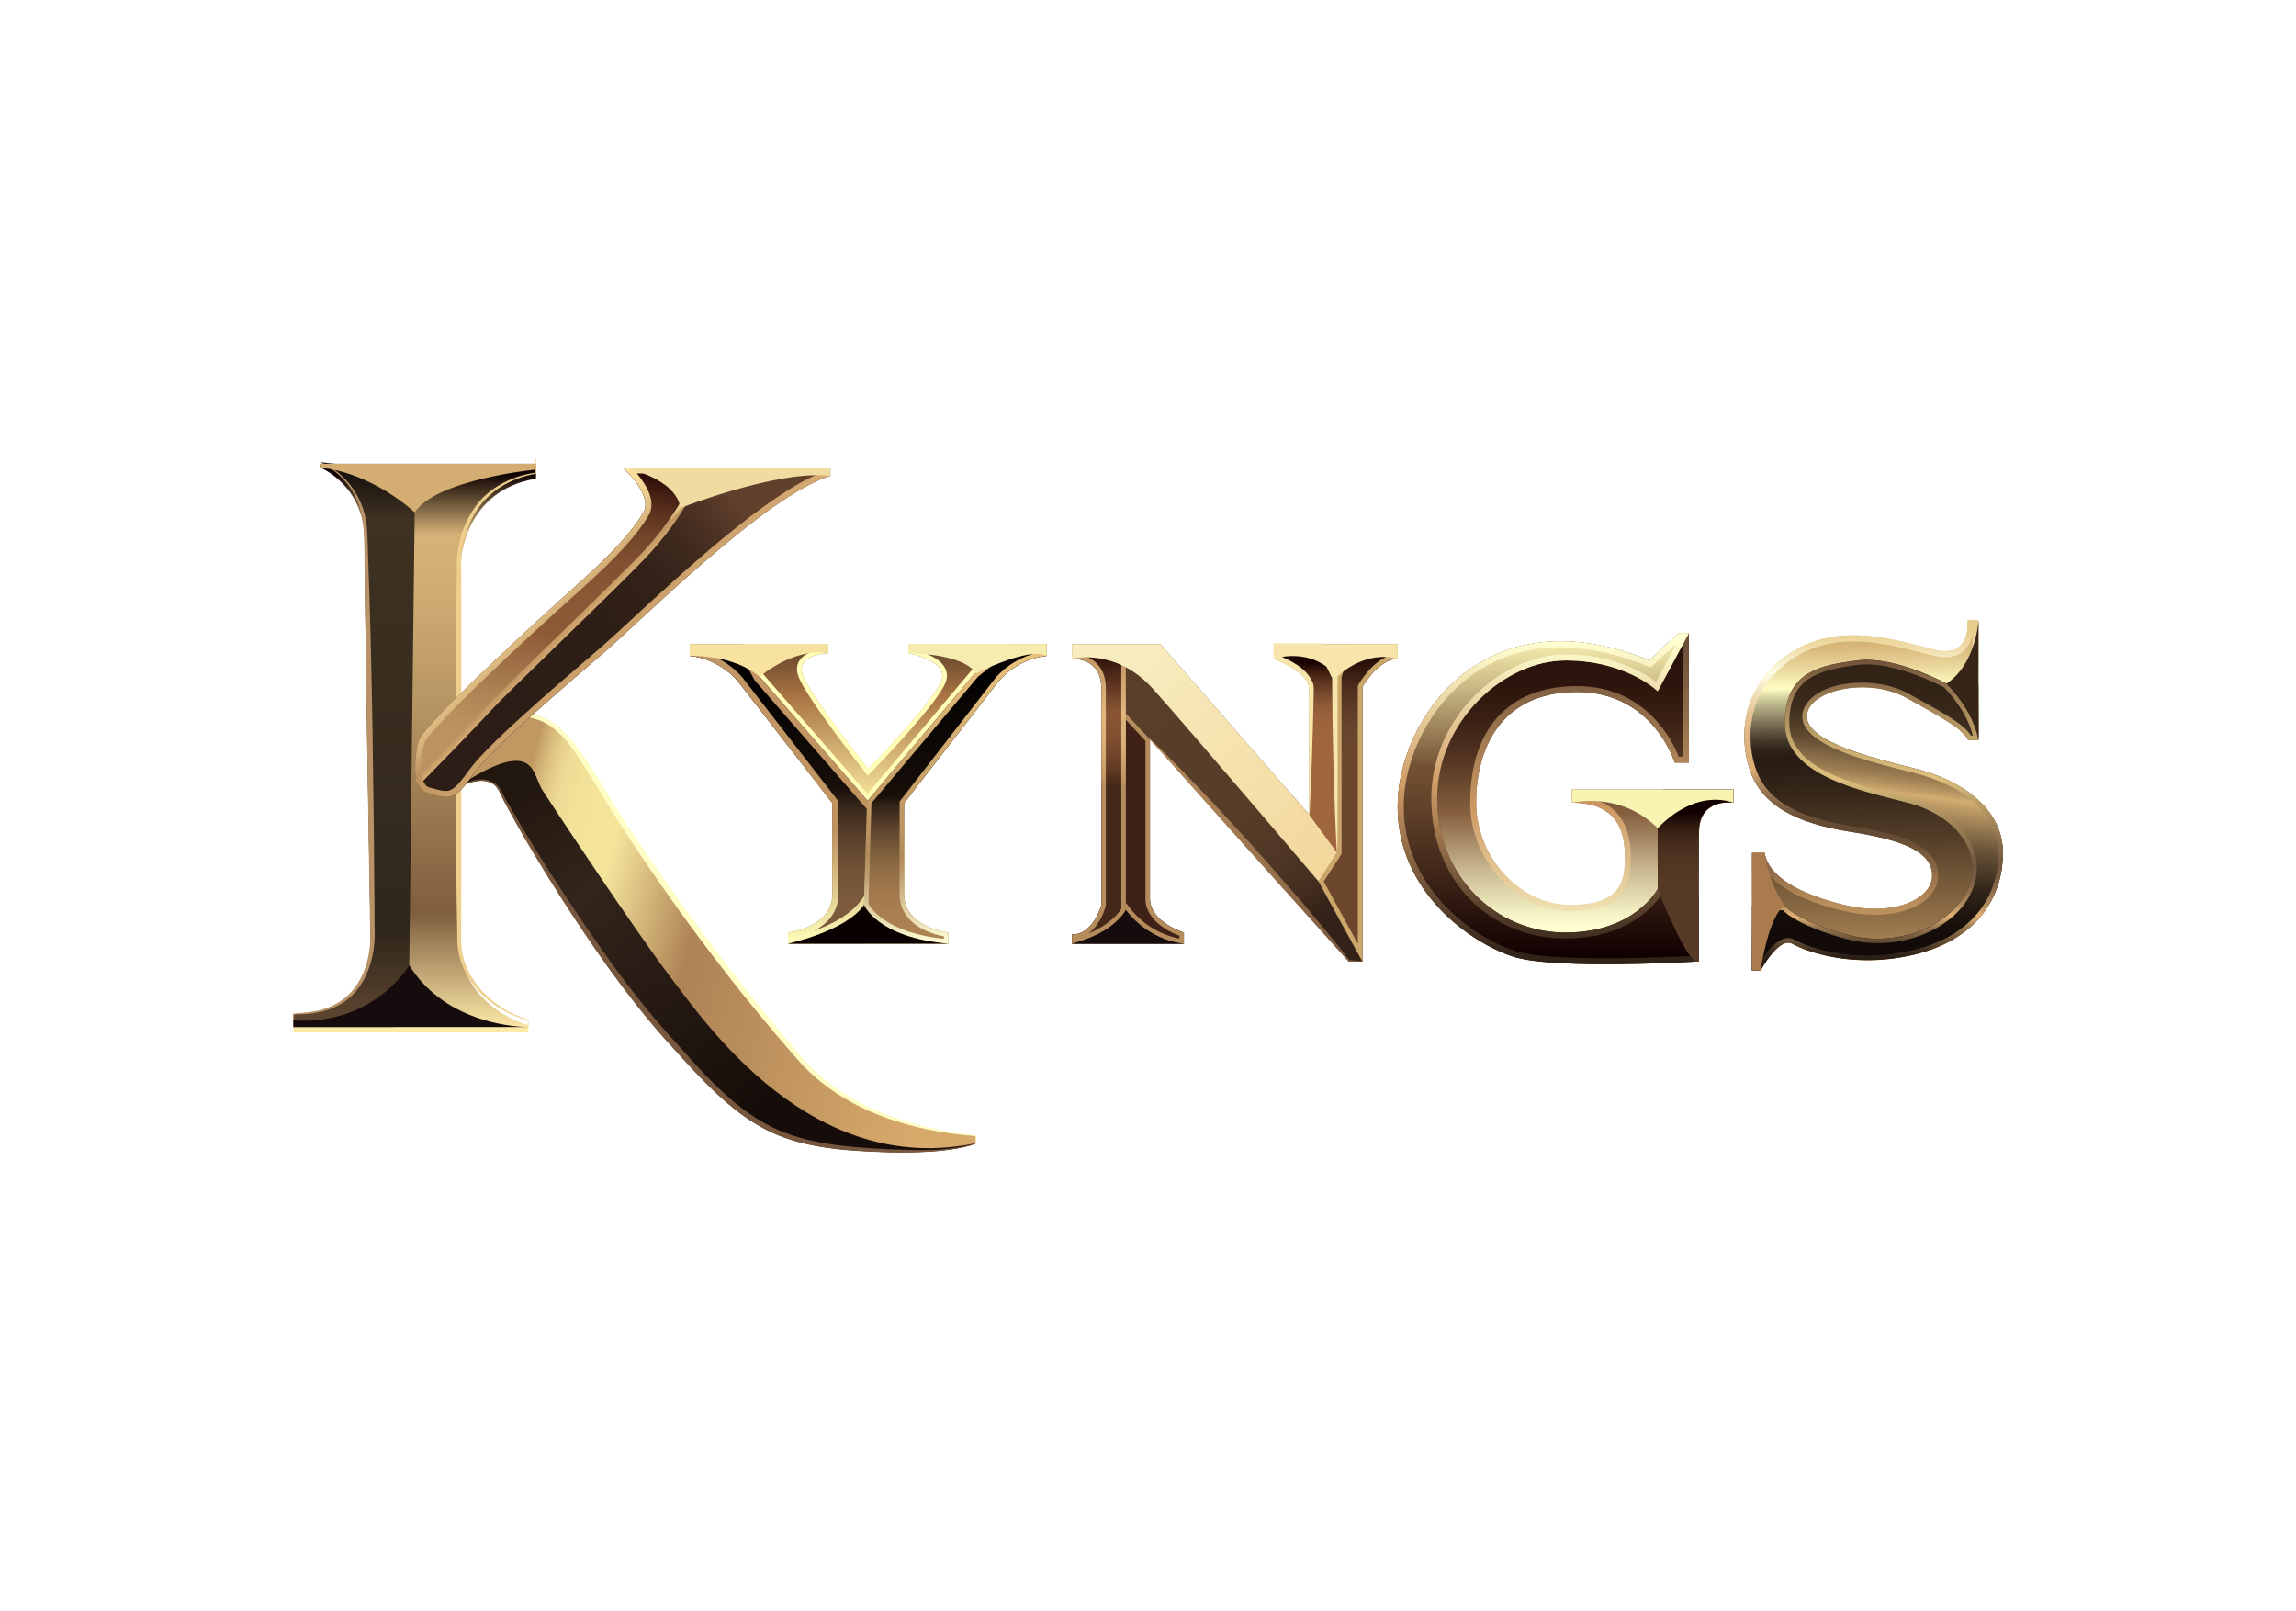 <svg id="etyAuVjsYWM1" xmlns="http://www.w3.org/2000/svg" xmlns:xlink="http://www.w3.org/1999/xlink" viewBox="0 0 315 221" shape-rendering="geometricPrecision" text-rendering="geometricPrecision" project-id="4030f2686c98495b92c46531e3ef3e0e" export-id="af689debcc7348f0bb607d3ef19f702d" cached="false" width="315" height="221">
<style><![CDATA[
#etyAuVjsYWM3_ts {animation: etyAuVjsYWM3_ts__ts 3000ms linear infinite normal forwards}@keyframes etyAuVjsYWM3_ts__ts { 0% {transform: translate(157.5px,110.493px) scale(1,1);animation-timing-function: cubic-bezier(0.445,0.05,0.55,0.95)} 50% {transform: translate(157.5px,110.493px) scale(0.9,0.9);animation-timing-function: cubic-bezier(0.445,0.05,0.55,0.95)} 100% {transform: translate(157.5px,110.493px) scale(1,1)}} #etyAuVjsYWM64_to {animation: etyAuVjsYWM64_to__to 3000ms linear infinite normal forwards}@keyframes etyAuVjsYWM64_to__to { 0% {transform: translate(14.478px,108.33px)} 33.333% {transform: translate(296.754px,108.33px)} 100% {transform: translate(296.754px,108.33px)}}
]]></style>
<defs><linearGradient id="etyAuVjsYWM6-fill" x1="56.9" y1="140.55" x2="56.9" y2="64.24" spreadMethod="pad" gradientUnits="userSpaceOnUse" gradientTransform="translate(0 0)"><stop id="etyAuVjsYWM6-fill-0" offset="0%" stop-color="#feeaa8"/><stop id="etyAuVjsYWM6-fill-1" offset="21%" stop-color="#7e5e3e"/><stop id="etyAuVjsYWM6-fill-2" offset="32%" stop-color="#8f6e49"/><stop id="etyAuVjsYWM6-fill-3" offset="57%" stop-color="#b59362"/><stop id="etyAuVjsYWM6-fill-4" offset="77%" stop-color="#cdaa72"/><stop id="etyAuVjsYWM6-fill-5" offset="89%" stop-color="#d6b378"/><stop id="etyAuVjsYWM6-fill-6" offset="100%" stop-color="#0c0000"/></linearGradient><linearGradient id="etyAuVjsYWM8-fill" x1="48.58" y1="141.47" x2="48.58" y2="63.39" spreadMethod="pad" gradientUnits="userSpaceOnUse" gradientTransform="translate(0 0)"><stop id="etyAuVjsYWM8-fill-0" offset="0%" stop-color="#624933"/><stop id="etyAuVjsYWM8-fill-1" offset="7%" stop-color="#4f3c29"/><stop id="etyAuVjsYWM8-fill-2" offset="17%" stop-color="#30271b"/><stop id="etyAuVjsYWM8-fill-3" offset="90%" stop-color="#3e3122"/><stop id="etyAuVjsYWM8-fill-4" offset="100%" stop-color="#100a08"/></linearGradient><linearGradient id="etyAuVjsYWM13-fill" x1="63.91" y1="120.08" x2="130.19" y2="137.63" spreadMethod="pad" gradientUnits="userSpaceOnUse" gradientTransform="translate(0 0)"><stop id="etyAuVjsYWM13-fill-0" offset="7%" stop-color="#c09861"/><stop id="etyAuVjsYWM13-fill-1" offset="8%" stop-color="#cba86e"/><stop id="etyAuVjsYWM13-fill-2" offset="10%" stop-color="#dabe7e"/><stop id="etyAuVjsYWM13-fill-3" offset="12%" stop-color="#e6cf8c"/><stop id="etyAuVjsYWM13-fill-4" offset="14%" stop-color="#eedb95"/><stop id="etyAuVjsYWM13-fill-5" offset="18%" stop-color="#f3e29a"/><stop id="etyAuVjsYWM13-fill-6" offset="27%" stop-color="#f5e49c"/><stop id="etyAuVjsYWM13-fill-7" offset="47%" stop-color="#ae8355"/><stop id="etyAuVjsYWM13-fill-8" offset="100%" stop-color="#d7a96b"/></linearGradient><linearGradient id="etyAuVjsYWM15-fill" x1="76.67" y1="104.73" x2="109.7" y2="147.92" spreadMethod="pad" gradientUnits="userSpaceOnUse" gradientTransform="translate(0 0)"><stop id="etyAuVjsYWM15-fill-0" offset="0%" stop-color="#22170f"/><stop id="etyAuVjsYWM15-fill-1" offset="30%" stop-color="#33251b"/><stop id="etyAuVjsYWM15-fill-2" offset="100%" stop-color="#160c09"/></linearGradient><linearGradient id="etyAuVjsYWM18-fill" x1="58.14" y1="99.26" x2="102.25" y2="61.85" spreadMethod="pad" gradientUnits="userSpaceOnUse" gradientTransform="translate(0 0)"><stop id="etyAuVjsYWM18-fill-0" offset="3%" stop-color="#2c1d16"/><stop id="etyAuVjsYWM18-fill-1" offset="48%" stop-color="#2d1e16"/><stop id="etyAuVjsYWM18-fill-2" offset="65%" stop-color="#342219"/><stop id="etyAuVjsYWM18-fill-3" offset="76%" stop-color="#402a1e"/><stop id="etyAuVjsYWM18-fill-4" offset="85%" stop-color="#513525"/><stop id="etyAuVjsYWM18-fill-5" offset="91%" stop-color="#603f2b"/></linearGradient><linearGradient id="etyAuVjsYWM19-fill" x1="71.81" y1="102.02" x2="80.36" y2="61.37" spreadMethod="pad" gradientUnits="userSpaceOnUse" gradientTransform="translate(0 0)"><stop id="etyAuVjsYWM19-fill-0" offset="3%" stop-color="#bc9360"/><stop id="etyAuVjsYWM19-fill-1" offset="14%" stop-color="#b18657"/><stop id="etyAuVjsYWM19-fill-2" offset="33%" stop-color="#97663f"/><stop id="etyAuVjsYWM19-fill-3" offset="39%" stop-color="#8d5a36"/><stop id="etyAuVjsYWM19-fill-4" offset="57%" stop-color="#8a5734"/><stop id="etyAuVjsYWM19-fill-5" offset="67%" stop-color="#815030"/><stop id="etyAuVjsYWM19-fill-6" offset="77%" stop-color="#734429"/><stop id="etyAuVjsYWM19-fill-7" offset="85%" stop-color="#5e341f"/><stop id="etyAuVjsYWM19-fill-8" offset="92%" stop-color="#431e12"/><stop id="etyAuVjsYWM19-fill-9" offset="99%" stop-color="#230302"/><stop id="etyAuVjsYWM19-fill-10" offset="100%" stop-color="#1f0000"/></linearGradient><linearGradient id="etyAuVjsYWM20-fill" x1="74.87" y1="86.46" x2="76.42" y2="88.01" spreadMethod="pad" gradientUnits="userSpaceOnUse" gradientTransform="translate(0 0)"><stop id="etyAuVjsYWM20-fill-0" offset="3%" stop-color="#ffe3a2"/><stop id="etyAuVjsYWM20-fill-1" offset="12%" stop-color="#fadd9d"/><stop id="etyAuVjsYWM20-fill-2" offset="23%" stop-color="#eccc8f"/><stop id="etyAuVjsYWM20-fill-3" offset="36%" stop-color="#d5b179"/><stop id="etyAuVjsYWM20-fill-4" offset="47%" stop-color="#bc9360"/><stop id="etyAuVjsYWM20-fill-5" offset="85%" stop-color="#d0a46e"/><stop id="etyAuVjsYWM20-fill-6" offset="100%" stop-color="#daad76"/></linearGradient><linearGradient id="etyAuVjsYWM21-fill" x1="74.62" y1="74.23" x2="89.44" y2="89.05" spreadMethod="pad" gradientUnits="userSpaceOnUse" gradientTransform="translate(0 0)"><stop id="etyAuVjsYWM21-fill-0" offset="3%" stop-color="#ffe3a2"/><stop id="etyAuVjsYWM21-fill-1" offset="12%" stop-color="#fadd9d"/><stop id="etyAuVjsYWM21-fill-2" offset="23%" stop-color="#eccc8f"/><stop id="etyAuVjsYWM21-fill-3" offset="36%" stop-color="#d5b179"/><stop id="etyAuVjsYWM21-fill-4" offset="47%" stop-color="#bc9360"/><stop id="etyAuVjsYWM21-fill-5" offset="85%" stop-color="#d0a46e"/><stop id="etyAuVjsYWM21-fill-6" offset="100%" stop-color="#daad76"/></linearGradient><linearGradient id="etyAuVjsYWM24-fill" x1="119.12" y1="87.9" x2="119.12" y2="111.29" spreadMethod="pad" gradientUnits="userSpaceOnUse" gradientTransform="translate(0 0)"><stop id="etyAuVjsYWM24-fill-0" offset="0%" stop-color="#5c3f2a"/><stop id="etyAuVjsYWM24-fill-1" offset="14%" stop-color="#7b5434"/><stop id="etyAuVjsYWM24-fill-2" offset="32%" stop-color="#a97343"/><stop id="etyAuVjsYWM24-fill-3" offset="100%" stop-color="#fff2a6"/></linearGradient><linearGradient id="etyAuVjsYWM26-fill" x1="106.88" y1="88.85" x2="106.88" y2="128.85" spreadMethod="pad" gradientUnits="userSpaceOnUse" gradientTransform="translate(0 0)"><stop id="etyAuVjsYWM26-fill-0" offset="0%" stop-color="#000"/><stop id="etyAuVjsYWM26-fill-1" offset="39%" stop-color="#120b07"/><stop id="etyAuVjsYWM26-fill-2" offset="48%" stop-color="#180f0a"/><stop id="etyAuVjsYWM26-fill-3" offset="52%" stop-color="#2c1e14"/><stop id="etyAuVjsYWM26-fill-4" offset="60%" stop-color="#4a3523"/><stop id="etyAuVjsYWM26-fill-5" offset="68%" stop-color="#61472f"/><stop id="etyAuVjsYWM26-fill-6" offset="77%" stop-color="#725437"/><stop id="etyAuVjsYWM26-fill-7" offset="87%" stop-color="#7b5b3c"/><stop id="etyAuVjsYWM26-fill-8" offset="100%" stop-color="#7f5e3e"/></linearGradient><linearGradient id="etyAuVjsYWM27-fill" x1="107.27" y1="88.35" x2="107.27" y2="129.46" spreadMethod="pad" gradientUnits="userSpaceOnUse" gradientTransform="translate(0 0)"><stop id="etyAuVjsYWM27-fill-0" offset="0%" stop-color="#c29667"/><stop id="etyAuVjsYWM27-fill-1" offset="63%" stop-color="#c19360"/><stop id="etyAuVjsYWM27-fill-2" offset="99%" stop-color="#fdfcb8"/><stop id="etyAuVjsYWM27-fill-3" offset="100%" stop-color="#ffb"/></linearGradient><linearGradient id="etyAuVjsYWM28-fill" x1="130.99" y1="89.54" x2="130.99" y2="130.42" spreadMethod="pad" gradientUnits="userSpaceOnUse" gradientTransform="translate(0 0)"><stop id="etyAuVjsYWM28-fill-0" offset="0%" stop-color="#000"/><stop id="etyAuVjsYWM28-fill-1" offset="39%" stop-color="#120b07"/><stop id="etyAuVjsYWM28-fill-2" offset="48%" stop-color="#180f0a"/><stop id="etyAuVjsYWM28-fill-3" offset="52%" stop-color="#372719"/><stop id="etyAuVjsYWM28-fill-4" offset="59%" stop-color="#5c432b"/><stop id="etyAuVjsYWM28-fill-5" offset="66%" stop-color="#7a5b3a"/><stop id="etyAuVjsYWM28-fill-6" offset="73%" stop-color="#916d45"/><stop id="etyAuVjsYWM28-fill-7" offset="81%" stop-color="#a2794d"/><stop id="etyAuVjsYWM28-fill-8" offset="89%" stop-color="#ab8152"/><stop id="etyAuVjsYWM28-fill-9" offset="100%" stop-color="#af8454"/></linearGradient><linearGradient id="etyAuVjsYWM29-fill" x1="131.07" y1="88.35" x2="131.07" y2="129.46" spreadMethod="pad" gradientUnits="userSpaceOnUse" gradientTransform="translate(0 0)"><stop id="etyAuVjsYWM29-fill-0" offset="3%" stop-color="#e9c37e"/><stop id="etyAuVjsYWM29-fill-1" offset="71%" stop-color="#b38c5c"/><stop id="etyAuVjsYWM29-fill-2" offset="77%" stop-color="#be9d6e"/><stop id="etyAuVjsYWM29-fill-3" offset="88%" stop-color="#ddcc9f"/><stop id="etyAuVjsYWM29-fill-4" offset="100%" stop-color="#ffffd6"/></linearGradient><linearGradient id="etyAuVjsYWM34-fill" x1="156.55" y1="93.48" x2="186.58" y2="129.51" spreadMethod="pad" gradientUnits="userSpaceOnUse" gradientTransform="translate(0 0)"><stop id="etyAuVjsYWM34-fill-0" offset="3%" stop-color="#593e29"/><stop id="etyAuVjsYWM34-fill-1" offset="49%" stop-color="#573c28"/><stop id="etyAuVjsYWM34-fill-2" offset="65%" stop-color="#503725"/><stop id="etyAuVjsYWM34-fill-3" offset="77%" stop-color="#442e1f"/><stop id="etyAuVjsYWM34-fill-4" offset="86%" stop-color="#342218"/></linearGradient><linearGradient id="etyAuVjsYWM35-fill" x1="157.46" y1="116.65" x2="186.91" y2="116.65" spreadMethod="pad" gradientUnits="userSpaceOnUse" gradientTransform="translate(0 0)"><stop id="etyAuVjsYWM35-fill-0" offset="3%" stop-color="#b4895b"/><stop id="etyAuVjsYWM35-fill-1" offset="25%" stop-color="#ab8257"/><stop id="etyAuVjsYWM35-fill-2" offset="59%" stop-color="#95704c"/><stop id="etyAuVjsYWM35-fill-3" offset="100%" stop-color="#72533c"/></linearGradient><linearGradient id="etyAuVjsYWM39-fill" x1="150.76" y1="87.96" x2="150.76" y2="129.54" spreadMethod="pad" gradientUnits="userSpaceOnUse" gradientTransform="translate(0 0)"><stop id="etyAuVjsYWM39-fill-0" offset="0%" stop-color="#170100"/><stop id="etyAuVjsYWM39-fill-1" offset="23%" stop-color="#885433"/><stop id="etyAuVjsYWM39-fill-2" offset="30%" stop-color="#845131"/><stop id="etyAuVjsYWM39-fill-3" offset="35%" stop-color="#794a2d"/><stop id="etyAuVjsYWM39-fill-4" offset="41%" stop-color="#673e25"/><stop id="etyAuVjsYWM39-fill-5" offset="46%" stop-color="#4e2e1b"/><stop id="etyAuVjsYWM39-fill-6" offset="48%" stop-color="#452818"/></linearGradient><linearGradient id="etyAuVjsYWM40-fill" x1="150.76" y1="88.35" x2="150.76" y2="129.46" spreadMethod="pad" gradientUnits="userSpaceOnUse" gradientTransform="translate(0 0)"><stop id="etyAuVjsYWM40-fill-0" offset="0%" stop-color="#bc905f"/><stop id="etyAuVjsYWM40-fill-1" offset="23%" stop-color="#dfb77d"/><stop id="etyAuVjsYWM40-fill-2" offset="31%" stop-color="#dbb37a"/><stop id="etyAuVjsYWM40-fill-3" offset="38%" stop-color="#d1a872"/><stop id="etyAuVjsYWM40-fill-4" offset="45%" stop-color="#bf9664"/><stop id="etyAuVjsYWM40-fill-5" offset="48%" stop-color="#b58c5c"/></linearGradient><linearGradient id="etyAuVjsYWM43-fill" x1="186.33" y1="130.92" x2="186.33" y2="89.11" spreadMethod="pad" gradientUnits="userSpaceOnUse" gradientTransform="translate(0 0)"><stop id="etyAuVjsYWM43-fill-0" offset="66%" stop-color="#6c472e"/><stop id="etyAuVjsYWM43-fill-1" offset="74%" stop-color="#68442c"/><stop id="etyAuVjsYWM43-fill-2" offset="81%" stop-color="#5d3b26"/><stop id="etyAuVjsYWM43-fill-3" offset="88%" stop-color="#4b2c1c"/><stop id="etyAuVjsYWM43-fill-4" offset="94%" stop-color="#32170e"/><stop id="etyAuVjsYWM43-fill-5" offset="100%" stop-color="#170100"/></linearGradient><linearGradient id="etyAuVjsYWM45-fill" x1="179.11" y1="117.29" x2="179.11" y2="90.86" spreadMethod="pad" gradientUnits="userSpaceOnUse" gradientTransform="translate(0 0)"><stop id="etyAuVjsYWM45-fill-0" offset="66%" stop-color="#9e653e"/><stop id="etyAuVjsYWM45-fill-1" offset="72%" stop-color="#9a623c"/><stop id="etyAuVjsYWM45-fill-2" offset="78%" stop-color="#8e5937"/><stop id="etyAuVjsYWM45-fill-3" offset="83%" stop-color="#7b4b2e"/><stop id="etyAuVjsYWM45-fill-4" offset="89%" stop-color="#613722"/><stop id="etyAuVjsYWM45-fill-5" offset="95%" stop-color="#3f1e12"/><stop id="etyAuVjsYWM45-fill-6" offset="100%" stop-color="#170100"/></linearGradient><linearGradient id="etyAuVjsYWM48-fill" x1="154.42" y1="90.65" x2="182.37" y2="118.6" spreadMethod="pad" gradientUnits="userSpaceOnUse" gradientTransform="translate(0 0)"><stop id="etyAuVjsYWM48-fill-0" offset="0%" stop-color="#f8ecbe"/><stop id="etyAuVjsYWM48-fill-1" offset="60%" stop-color="#f5e0ab"/><stop id="etyAuVjsYWM48-fill-2" offset="100%" stop-color="#f3d79c"/></linearGradient><linearGradient id="etyAuVjsYWM50-fill" x1="214.79" y1="128.45" x2="214.79" y2="88.25" spreadMethod="pad" gradientUnits="userSpaceOnUse" gradientTransform="translate(0 0)"><stop id="etyAuVjsYWM50-fill-0" offset="3%" stop-color="#ffffd2"/><stop id="etyAuVjsYWM50-fill-1" offset="9%" stop-color="#f1edc1"/><stop id="etyAuVjsYWM50-fill-2" offset="21%" stop-color="#cebf97"/><stop id="etyAuVjsYWM50-fill-3" offset="37%" stop-color="#977653"/><stop id="etyAuVjsYWM50-fill-4" offset="42%" stop-color="#86603e"/><stop id="etyAuVjsYWM50-fill-5" offset="50%" stop-color="#6f4d31"/><stop id="etyAuVjsYWM50-fill-6" offset="62%" stop-color="#503320"/><stop id="etyAuVjsYWM50-fill-7" offset="74%" stop-color="#3a2014"/><stop id="etyAuVjsYWM50-fill-8" offset="86%" stop-color="#2d150d"/><stop id="etyAuVjsYWM50-fill-9" offset="97%" stop-color="#29120b"/></linearGradient><linearGradient id="etyAuVjsYWM51-fill" x1="214.79" y1="86.85" x2="214.79" y2="132.27" spreadMethod="pad" gradientUnits="userSpaceOnUse" gradientTransform="translate(0 0)"><stop id="etyAuVjsYWM51-fill-0" offset="3%" stop-color="#694f38"/><stop id="etyAuVjsYWM51-fill-1" offset="27%" stop-color="#96704c"/><stop id="etyAuVjsYWM51-fill-2" offset="54%" stop-color="#cf9b66"/><stop id="etyAuVjsYWM51-fill-3" offset="73%" stop-color="#e4c896"/><stop id="etyAuVjsYWM51-fill-4" offset="97%" stop-color="#ffffd1"/></linearGradient><linearGradient id="etyAuVjsYWM52-fill" x1="212.43" y1="84.57" x2="212.43" y2="133.12" spreadMethod="pad" gradientUnits="userSpaceOnUse" gradientTransform="translate(0 0)"><stop id="etyAuVjsYWM52-fill-0" offset="3%" stop-color="#fff8b6"/><stop id="etyAuVjsYWM52-fill-1" offset="9%" stop-color="#f0e6a8"/><stop id="etyAuVjsYWM52-fill-2" offset="20%" stop-color="#c9b884"/><stop id="etyAuVjsYWM52-fill-3" offset="36%" stop-color="#8c6f4b"/><stop id="etyAuVjsYWM52-fill-4" offset="43%" stop-color="#714f32"/><stop id="etyAuVjsYWM52-fill-5" offset="55%" stop-color="#5f4129"/><stop id="etyAuVjsYWM52-fill-6" offset="79%" stop-color="#331c12"/><stop id="etyAuVjsYWM52-fill-7" offset="96%" stop-color="#100000"/></linearGradient><linearGradient id="etyAuVjsYWM53-fill" x1="212.43" y1="132.27" x2="212.43" y2="86.85" spreadMethod="pad" gradientUnits="userSpaceOnUse" gradientTransform="translate(0 0)"><stop id="etyAuVjsYWM53-fill-0" offset="3%" stop-color="#322319"/><stop id="etyAuVjsYWM53-fill-1" offset="19%" stop-color="#5f452f"/><stop id="etyAuVjsYWM53-fill-2" offset="54%" stop-color="#cf9b66"/><stop id="etyAuVjsYWM53-fill-3" offset="73%" stop-color="#e4c896"/><stop id="etyAuVjsYWM53-fill-4" offset="97%" stop-color="#ffffd1"/></linearGradient><linearGradient id="etyAuVjsYWM54-fill" x1="232.64" y1="129.38" x2="232.64" y2="108.67" spreadMethod="pad" gradientUnits="userSpaceOnUse" gradientTransform="translate(0 0)"><stop id="etyAuVjsYWM54-fill-0" offset="3%" stop-color="#573b26"/><stop id="etyAuVjsYWM54-fill-1" offset="44%" stop-color="#553924"/><stop id="etyAuVjsYWM54-fill-2" offset="58%" stop-color="#4e3321"/><stop id="etyAuVjsYWM54-fill-3" offset="68%" stop-color="#42291a"/><stop id="etyAuVjsYWM54-fill-4" offset="77%" stop-color="#311b11"/><stop id="etyAuVjsYWM54-fill-5" offset="84%" stop-color="#1b0805"/><stop id="etyAuVjsYWM54-fill-6" offset="86%" stop-color="#120000"/></linearGradient><linearGradient id="etyAuVjsYWM57-fill" x1="256.68" y1="84.76" x2="257.37" y2="130.03" spreadMethod="pad" gradientUnits="userSpaceOnUse" gradientTransform="translate(0 0)"><stop id="etyAuVjsYWM57-fill-0" offset="0%" stop-color="#cba063"/><stop id="etyAuVjsYWM57-fill-1" offset="4%" stop-color="#cea669"/><stop id="etyAuVjsYWM57-fill-2" offset="9%" stop-color="#d9b97c"/><stop id="etyAuVjsYWM57-fill-3" offset="15%" stop-color="#ead79c"/><stop id="etyAuVjsYWM57-fill-4" offset="21%" stop-color="#fffdc2"/><stop id="etyAuVjsYWM57-fill-5" offset="25%" stop-color="#c4bf92"/><stop id="etyAuVjsYWM57-fill-6" offset="30%" stop-color="#8d8565"/><stop id="etyAuVjsYWM57-fill-7" offset="34%" stop-color="#615741"/><stop id="etyAuVjsYWM57-fill-8" offset="37%" stop-color="#423628"/><stop id="etyAuVjsYWM57-fill-9" offset="40%" stop-color="#2e2218"/><stop id="etyAuVjsYWM57-fill-10" offset="42%" stop-color="#281b13"/><stop id="etyAuVjsYWM57-fill-11" offset="51%" stop-color="#332418"/><stop id="etyAuVjsYWM57-fill-12" offset="66%" stop-color="#513c27"/><stop id="etyAuVjsYWM57-fill-13" offset="85%" stop-color="#81633f"/><stop id="etyAuVjsYWM57-fill-14" offset="97%" stop-color="#a17d50"/></linearGradient><linearGradient id="etyAuVjsYWM58-fill" x1="257.05" y1="85.12" x2="257.05" y2="133.16" spreadMethod="pad" gradientUnits="userSpaceOnUse" gradientTransform="translate(0 0)"><stop id="etyAuVjsYWM58-fill-0" offset="0%" stop-color="#e8cc8a"/><stop id="etyAuVjsYWM58-fill-1" offset="3%" stop-color="#e9cf90"/><stop id="etyAuVjsYWM58-fill-2" offset="7%" stop-color="#eedaa3"/><stop id="etyAuVjsYWM58-fill-3" offset="11%" stop-color="#f6ebc3"/><stop id="etyAuVjsYWM58-fill-4" offset="15%" stop-color="#ffffe6"/><stop id="etyAuVjsYWM58-fill-5" offset="18%" stop-color="#f8f0d1"/><stop id="etyAuVjsYWM58-fill-6" offset="22%" stop-color="#eed8b1"/><stop id="etyAuVjsYWM58-fill-7" offset="27%" stop-color="#e6c597"/><stop id="etyAuVjsYWM58-fill-8" offset="32%" stop-color="#e0b885"/><stop id="etyAuVjsYWM58-fill-9" offset="37%" stop-color="#ddb07a"/><stop id="etyAuVjsYWM58-fill-10" offset="43%" stop-color="#dcae77"/><stop id="etyAuVjsYWM58-fill-11" offset="46%" stop-color="#b58d61"/><stop id="etyAuVjsYWM58-fill-12" offset="50%" stop-color="#91704d"/><stop id="etyAuVjsYWM58-fill-13" offset="54%" stop-color="#775a3e"/><stop id="etyAuVjsYWM58-fill-14" offset="57%" stop-color="#674d36"/><stop id="etyAuVjsYWM58-fill-15" offset="60%" stop-color="#624933"/><stop id="etyAuVjsYWM58-fill-16" offset="64%" stop-color="#6d5138"/><stop id="etyAuVjsYWM58-fill-17" offset="71%" stop-color="#8b6946"/><stop id="etyAuVjsYWM58-fill-18" offset="81%" stop-color="#bb8f5c"/><stop id="etyAuVjsYWM58-fill-19" offset="81%" stop-color="#bc905d"/></linearGradient><linearGradient id="etyAuVjsYWM59-fill" x1="261.62" y1="89.61" x2="256.08" y2="132.8" spreadMethod="pad" gradientUnits="userSpaceOnUse" gradientTransform="translate(0 0)"><stop id="etyAuVjsYWM59-fill-0" offset="3%" stop-color="#312216"/><stop id="etyAuVjsYWM59-fill-1" offset="13%" stop-color="#332417"/><stop id="etyAuVjsYWM59-fill-2" offset="20%" stop-color="#3c2b1c"/><stop id="etyAuVjsYWM59-fill-3" offset="25%" stop-color="#4b3824"/><stop id="etyAuVjsYWM59-fill-4" offset="30%" stop-color="#604a30"/><stop id="etyAuVjsYWM59-fill-5" offset="34%" stop-color="#7b6240"/><stop id="etyAuVjsYWM59-fill-6" offset="39%" stop-color="#9d7e53"/><stop id="etyAuVjsYWM59-fill-7" offset="43%" stop-color="#c4a069"/><stop id="etyAuVjsYWM59-fill-8" offset="44%" stop-color="#d2ac71"/><stop id="etyAuVjsYWM59-fill-9" offset="47%" stop-color="#ba9864"/><stop id="etyAuVjsYWM59-fill-10" offset="53%" stop-color="#8e734c"/><stop id="etyAuVjsYWM59-fill-11" offset="59%" stop-color="#675237"/><stop id="etyAuVjsYWM59-fill-12" offset="66%" stop-color="#483825"/><stop id="etyAuVjsYWM59-fill-13" offset="72%" stop-color="#2f2318"/><stop id="etyAuVjsYWM59-fill-14" offset="80%" stop-color="#1e150f"/><stop id="etyAuVjsYWM59-fill-15" offset="87%" stop-color="#140c09"/><stop id="etyAuVjsYWM59-fill-16" offset="97%" stop-color="#110a08"/></linearGradient><linearGradient id="etyAuVjsYWM60-fill" x1="257.58" y1="90.53" x2="257.58" y2="133.16" spreadMethod="pad" gradientUnits="userSpaceOnUse" gradientTransform="translate(0 0)"><stop id="etyAuVjsYWM60-fill-0" offset="0%" stop-color="#725239"/><stop id="etyAuVjsYWM60-fill-1" offset="17%" stop-color="#aa8b5c"/><stop id="etyAuVjsYWM60-fill-2" offset="31%" stop-color="#cfb274"/><stop id="etyAuVjsYWM60-fill-3" offset="38%" stop-color="#dec17e"/><stop id="etyAuVjsYWM60-fill-4" offset="48%" stop-color="#b29664"/><stop id="etyAuVjsYWM60-fill-5" offset="60%" stop-color="#84694a"/><stop id="etyAuVjsYWM60-fill-6" offset="66%" stop-color="#735840"/><stop id="etyAuVjsYWM60-fill-7" offset="69%" stop-color="#765a41"/><stop id="etyAuVjsYWM60-fill-8" offset="72%" stop-color="#816347"/><stop id="etyAuVjsYWM60-fill-9" offset="75%" stop-color="#937250"/><stop id="etyAuVjsYWM60-fill-10" offset="78%" stop-color="#ac875c"/><stop id="etyAuVjsYWM60-fill-11" offset="81%" stop-color="#cca16c"/><stop id="etyAuVjsYWM60-fill-12" offset="82%" stop-color="#dfb176"/><stop id="etyAuVjsYWM60-fill-13" offset="83%" stop-color="#d9ac72"/><stop id="etyAuVjsYWM60-fill-14" offset="86%" stop-color="#9a7951"/><stop id="etyAuVjsYWM60-fill-15" offset="90%" stop-color="#695136"/><stop id="etyAuVjsYWM60-fill-16" offset="93%" stop-color="#453423"/><stop id="etyAuVjsYWM60-fill-17" offset="95%" stop-color="#2f2218"/><stop id="etyAuVjsYWM60-fill-18" offset="97%" stop-color="#281c14"/></linearGradient><linearGradient id="etyAuVjsYWM64-fill" x1="0" y1="0.5" x2="1" y2="0.5" spreadMethod="pad" gradientUnits="objectBoundingBox" gradientTransform="translate(0 0)"><stop id="etyAuVjsYWM64-fill-0" offset="0%" stop-color="rgba(250,245,229,0)"/><stop id="etyAuVjsYWM64-fill-1" offset="40%" stop-color="rgba(250,245,229,0.5)"/><stop id="etyAuVjsYWM64-fill-2" offset="60%" stop-color="rgba(250,245,229,0.5)"/><stop id="etyAuVjsYWM64-fill-3" offset="100%" stop-color="rgba(250,245,229,0)"/></linearGradient></defs><g transform="translate(0 0)"><g id="etyAuVjsYWM3_ts" transform="translate(157.5,110.493) scale(1,1)"><g transform="translate(-157.5,-110.493)"><g><g><path d="M43.91,63.4c0,0,6.09,2.37,6.09,9.98s.85,54.83.85,54.83.86,10.88-10.59,10.88v1.8h32.22v-.98c0,0-9.24-2.53-9.24-11.12v-52.49c0,0,.33-9.73,10.3-11.37v-2.04h-29.66l.03.52v-.01Z" transform="translate(0 0.735)" fill="url(#etyAuVjsYWM6-fill)"/><path d="M72.43,140.89l-.03-.98.05.07c-5.25-1.39-9.89-5.82-9.71-11.54-.31-14.39-.23-33.06-.11-47.62c0,0,.05-2.64.05-2.64-.11-2.71.55-5.49,1.97-7.81c1.83-3.18,5.32-5.06,8.86-5.53c0,0-.09.1-.09.1l.06-2.04h.08c0,0,0,2.04,0,2.04s0,.04,0,.04c-3.48.57-6.79,2.49-8.52,5.63-1.34,2.28-1.92,4.96-1.76,7.59c0,0,0,2.64,0,2.64L63.3,102c0,3.83-.02,23.02-.02,26.45-.27,5.53,4.18,9.95,9.22,11.44c0,0,0,.03,0,.03v.98c0,0-.08,0-.08,0v0l.01-.01Z" fill="#efcf8e"/><path d="M56.15,132.42l.75-62.86-2.05-4.96-10.94-1.2c0,0,6.09,2.37,6.09,9.98s.85,54.83.85,54.83.86,10.88-10.59,10.88v1.8h13.73l2.15-8.47h.01Z" fill="url(#etyAuVjsYWM8-fill)"/><path d="M43.92,63.36c3.78,1.54,6.32,5.45,6.45,9.51.06.85.12,3.08.15,3.97.54,14.35.76,32.98.86,47.5c0,0,0,2.64,0,2.64.3,4.51-1.31,9.61-5.86,11.36-1.69.69-3.5.82-5.26.84l.1-.1c0,0-.06,1.8-.06,1.8h-.08v-1.8c1.66-.19,3.57-.25,5.18-1.02c4.28-1.8,5.75-6.75,5.37-11.05c0,0-.04-2.64-.04-2.64l-.34-21.12-.31-21.13L50,76.84c.12-6.09-.4-10.3-6.07-13.49v0l-.01.01Z" fill="#b99267"/><path d="M43.87,62.88l.03.52c7.39.79,12.99,6.16,12.99,6.16c3.04-4.58,16.64-5.88,16.64-5.88v-.8h-29.66Z" transform="translate(0 0.735)" fill="#d3ad71"/><path d="M72.4,140.89c-.89,0-11.11-.22-16.26-8.47c0,0-4.74,8.25-15.89,7.56v.91h32.15Z" fill="#160c0d"/></g><g><path d="M62.11,108.42c0,0,4.93-3.1,6.43.19s12.24,22.12,22.52,33.67s14.2,14.78,26.79,15.59s16.05-1.04,16.05-1.04v-1.04c0,0-15.24-.92-23.44-10.16s-20.21-25.41-26.33-35.34-7.74-13.28-15.94-12.36-6.08,10.48-6.08,10.48v.01Z" fill="url(#etyAuVjsYWM13-fill)"/><path d="M133.86,156.83c0,0-.03-1.04-.03-1.04s.06.07.06.07c-8.79-.65-17.99-3.41-24.12-10.12-8.79-9.96-16.78-20.6-24.06-31.71-2.44-3.7-4.56-7.62-7.05-11.17-1.23-1.72-2.71-3.32-4.71-4.07-1.95-.71-4.21-.66-6.32-.36-4.96.58-6.22,5.72-5.49,9.99-.81-2.9-.29-7.11,2.36-9.16.45-.3.94-.62,1.46-.8c0,0,.78-.29.78-.29s.82-.16.82-.16c3.23-.57,6.9-.36,9.41,1.99c3.93,3.92,6.22,9.11,9.36,13.63c7.34,11.01,15.27,21.67,23.92,31.68c5.92,6.65,15,9.55,23.64,10.44c0,0,.04,0,.04,0v.04c0,0,0,1.04,0,1.04h-.08.01Z" fill="#ffffc5"/><path d="M92.1,134.2c-4.85-6.35-16.63-24.14-17.67-25.78s-1.04-4.36-4.16-4.02-8.16,4.02-8.16,4.02s4.93-3.1,6.43.19s12.24,22.12,22.52,33.67s14.2,14.78,26.79,15.59s16.05-1.04,16.05-1.04c-22.52,4.73-36.95-16.28-41.8-22.63Z" fill="url(#etyAuVjsYWM15-fill)"/><path d="M62.09,108.38c1.65-.99,3.96-2.13,5.8-.94.85.65,1.14,1.7,1.69,2.57c2.5,4.33,5.13,8.6,7.89,12.77c4.42,6.66,8.98,13.27,14.3,19.19c3.99,4.4,7.83,9.1,13.01,12.06c5.22,2.95,11.31,3.33,17.23,3.64c3.95.11,8.08.36,11.88-.88c0,0,.04.07.04.07-.93.41-1.93.59-2.92.76-2.98.48-6,.52-9.01.47-5.96-.2-12.23-.48-17.56-3.45-5.29-2.97-9.23-7.73-13.27-12.14-5.32-6.02-9.9-12.65-14.23-19.39-2.69-4.23-5.29-8.52-7.66-12.95-.51-.84-.76-1.89-1.54-2.53-1.73-1.16-3.97-.09-5.6.81c0,0-.04-.07-.04-.07v0l-.01.01Z" fill="#77573d"/></g><g transform="translate(0 0.735)"><path d="M57.45,100.94c0,0-1.65,6.35,1.25,7.16s3.6,1.13,6.25-2.61c2.66-3.74,12.93-12.4,18.02-16.79c5.08-4.39,22.29-21.59,30.95-24.14v-1.16h-28.47c0,0,4.22,3.78,2.83,6.16s-4.16,5.51-8.55,9.43c-4.39,3.93-21.33,19.29-22.29,21.94l.01.01Z" fill="url(#etyAuVjsYWM18-fill)"/><path d="M85.54,63.42l-.09-.02c0,0,4.22,3.78,2.83,6.16-1.39,2.39-4.16,5.51-8.55,9.43-4.39,3.93-21.33,19.29-22.29,21.94c0,0-.91,3.51-.18,5.64.03-.04,7.81-7.96,9.89-10.26C69.23,94,85.4,78.64,88.86,74.83s4.5-5.89,4.5-5.89c-.65-4-7.01-5.37-7.83-5.53l.01.01Z" fill="url(#etyAuVjsYWM19-fill)"/><path d="M57.58,106.85l-.6-.55.02-.02c.8-.82,7.9-8.05,9.86-10.23.94-1.04,4.61-4.61,8.86-8.74c5.13-4.99,10.95-10.64,12.86-12.74c3.38-3.72,4.99-6.77,5-6.8l.73.38c-.07.13-1.66,3.17-5.12,6.97-1.92,2.12-7.75,7.78-12.89,12.78-4.06,3.95-7.9,7.68-8.82,8.7-1.97,2.19-9.08,9.44-9.88,10.26l-.02-.01Z" fill="url(#etyAuVjsYWM20-fill)"/><path d="M112.43,64.22c-7.31,2.95-18.84,13.61-25.89,20.12-1.68,1.56-3.14,2.9-4.1,3.73-.54.47-1.14.98-1.78,1.53-5.55,4.77-13.93,11.98-16.37,15.4-1.67,2.35-2.36,2.78-3.13,2.78-.5,0-1.13-.18-2.01-.42l-.23-.06c-1.59-.44-1.16-4.29-.69-6.12.77-1.9,11.64-12.27,22.05-21.58c4.3-3.85,7.23-7.09,8.71-9.63c1.11-1.91-.36-4.27-1.62-5.76h25.06m1.49-.81h-28.47c0,0,4.22,3.78,2.83,6.16-1.39,2.39-4.16,5.51-8.55,9.43-4.39,3.93-21.33,19.29-22.29,21.94c0,0-1.65,6.35,1.25,7.16c1.04.29,1.8.52,2.46.52c1.19,0,2.09-.73,3.79-3.13c2.66-3.74,12.93-12.4,18.02-16.79c5.08-4.39,22.29-21.59,30.95-24.14v-1.16v0l.01.01Z" fill="url(#etyAuVjsYWM21-fill)"/><path d="M85.45,63.4c0,0,7.22,1.28,7.91,5.55c0,0,13.51-5.31,20.56-4.39v-1.16h-28.47Z" fill="#f0dca0"/></g></g><g><path d="M124.62,88.35v1.27c0,0,5.51.92,4.57,3.7-.94,2.77-10.07,12.17-10.07,12.17s-8.08-10.21-9.02-12.98s3.51-2.89,3.51-2.89v-1.27h-18.98v1.62c4.33.46,6.68,3.58,6.68,3.58l12.89,16.63v12.47c0,4.62-6.09,5.28-6.09,5.28v1.53h22.02v-1.53c0,0-6.09-.66-6.09-5.28v-12.47l12.89-16.63c0,0,2.34-3.12,6.68-3.58v-1.62h-18.98-.01Z" fill="url(#etyAuVjsYWM24-fill)"/><path d="M137.02,88.96l-3.67,2.95-.05.04-.04.05-14.24,16.91-14.3-16.41-1.95-3.54h10.22v.09c-.89.1-2.52.43-3.26,1.5-.29.42-.57,1.13-.22,2.15.96,2.84,8.79,12.74,9.12,13.16l.43.55.49-.5c.95-.97,9.26-9.58,10.22-12.4.24-.7.17-1.4-.2-2.01-.88-1.46-3.26-2.15-4.34-2.39v-.15h11.78m1.75-.61h-14.14v1.27c0,0,5.51.92,4.57,3.7-.94,2.77-10.07,12.17-10.07,12.17s-8.08-10.21-9.02-12.98s3.51-2.89,3.51-2.89v-1.27h-11.87l2.48,4.5l14.81,17l14.7-17.46l5.03-4.04v0Z" fill="#ffffb8"/><path d="M104.22,92.85l-2.48-4.5h-7.11v1.62c4.33.46,6.68,3.58,6.68,3.58l12.89,16.63v12.47c0,4.62-6.09,5.28-6.09,5.28v1.53h10.43v-5.31l.58-14.2-14.9-17.09v-.01Z" fill="url(#etyAuVjsYWM26-fill)"/><path d="M101.26,89.17l2.24,4.08.04.08.06.07l15.47,17.75-.47,11.7c-1.53,2.5-4.52,4-6.94,4.85c2.2-1.12,3.36-2.86,3.36-5.03v-12.75l-.17-.22-12.88-16.62c-.1-.13-2.35-3.06-6.51-3.8v-.09h5.81m.47-.84h-7.11v1.62c4.33.46,6.68,3.58,6.68,3.58l12.89,16.63v12.47c0,4.62-6.09,5.28-6.09,5.28v1.53c0,0,8.34-1.25,11.3-6.39l.5-12.23-15.68-17.99-2.48-4.5v0h-.01Z" fill="url(#etyAuVjsYWM27-fill)"/><path d="M130.13,129.46v-1.53c0,0-6.09-.66-6.09-5.28v-12.47l12.89-16.63c0,0,2.34-3.12,6.68-3.58v-1.62h-4.84l-5.03,4.04-14.78,17.55-.58,19.52h11.75Z" fill="url(#etyAuVjsYWM28-fill)"/><path d="M142.99,88.96v.47c-4.2.67-6.46,3.62-6.55,3.74L123.55,109.8l-.13.17v12.68c0,2.14,1.17,3.84,3.39,4.93c1.05.51,2.09.77,2.7.88v.33c-7.91-.82-10.05-4.2-10.36-4.78l.41-13.83l14.61-17.34l4.81-3.87h4.01m.61-.62h-4.84l-5.03,4.04-14.78,17.55-.42,14.21c0,0,0,0,0,0s1.81,4.5,11.59,5.31v-1.53c0,0-6.09-.66-6.09-5.28v-12.47l12.89-16.63c0,0,2.34-3.12,6.68-3.58v-1.62v0Z" fill="url(#etyAuVjsYWM29-fill)"/><path d="M104.22,92.85c0,0,4.58-4.04,9.39-3.23v-1.27h-18.98v1.62c0,0,6.01-.23,9.58,2.89l.01-.01Z" fill="#f8e29f"/><path d="M124.62,88.35v1.27c0,0,7.54-.05,9.28,2.77c0,0,7.28-3.7,9.7-2.43v-1.62h-18.98v.01Z" fill="#f7ecb0"/><path d="M118.54,124.15c-2.43,3.58-10.43,5.31-10.43,5.31h22.02c-9.78-.81-11.59-5.31-11.59-5.31Z" fill="#0a0000"/></g><g><path d="M147.06,88.35v2.02c0,0,4.04-.29,4.04,4.1v29.68c0,0-1.04,4.06-4.04,4.06v1.25h15.36v-1.53c0,0-4.66-1.39-4.66-4.66v-21.87l27.3,30.49h1.85v-37.65c0,0,2.19-3.87,4.85-3.87v-2.02h-16.98v2.02c0,0,4.85,1.79,4.85,4.1v17.32L159.19,88.35h-12.13Z" fill="url(#etyAuVjsYWM34-fill)"/><path d="M157.79,101.37c1.25,1.17,2.44,2.4,3.66,3.59l3.55,3.68c2.37,2.45,4.63,5.01,6.95,7.51c2.27,2.54,4.5,5.12,6.75,7.69c2.18,2.62,4.39,5.22,6.49,7.92l-.13-.06c.62.03,1.23.09,1.85.14v.08h-1.85c0,0-.02,0-.02,0h-.01c0,0-13.67-15.23-13.67-15.23l-13.62-15.27.06-.05h-.01Z" fill="url(#etyAuVjsYWM35-fill)"/><g><path d="M154.46,97.79v31.67h7.97v-1.53c0,0-4.66-1.39-4.66-4.66v-21.87l-3.31-3.61Z" fill="#3f2118"/><path d="M154.28,98.55l2.87,3.09v21.63c0,3.09,3.42,4.64,4.66,5.1v.39c-1.33-.25-4.46-1.14-6.87-4.29l-.6-.78-.07.14v-25.27m-.61-1.57v28.92c.58-.63.79-1.07.79-1.07c3.35,4.39,7.97,4.62,7.97,4.62v-1.53c0,0-4.66-1.39-4.66-4.66v-21.87l-4.1-4.4v0-.01Z" fill="#b58c5c"/><path d="M154.46,124.84v-36.49h-7.39v2.02c0,0,4.04-.29,4.04,4.1v29.68c0,0-1.04,4.06-4.04,4.06v1.25h7.39v-4.62Z" fill="url(#etyAuVjsYWM39-fill)"/><path d="M153.84,88.96v35.72c-.27.44-1.45,2.1-4.49,3.38c1.69-1.25,2.32-3.62,2.35-3.76l.02-.07v-29.76c0-3.23-2.08-4.52-4.04-4.7v-.81h6.16m.62-.61h-7.39v2.02c0,0,.05,0,.15,0c.73,0,3.89.23,3.89,4.1v29.68c0,0-1.04,4.06-4.04,4.06v1.25c5.89-1.5,7.39-4.62,7.39-4.62v-36.49v0Z" fill="url(#etyAuVjsYWM40-fill)"/><path d="M154.46,124.84c0,0-1.5,3.12-7.39,4.62h15.36c0,0-4.62-.23-7.97-4.62Z" fill="#160c0d"/></g><g><path d="M191.76,90.37v-2.02h-7.03l-1.29,4.5v24.14l-2.54,3.93l6.01,10.97v-37.65c0,0,2.19-3.87,4.85-3.87Z" fill="url(#etyAuVjsYWM43-fill)"/><path d="M191.14,88.96v.85c-2.68.49-4.68,3.96-4.77,4.12l-.08.14v35.41l-4.68-8.55l2.34-3.62.1-.15v-24.23l1.14-3.98h5.95m.62-.6h-7.03l-1.29,4.5v24.14l-2.54,3.93l6.01,10.97v-37.65c0,0,2.19-3.87,4.85-3.87v-2.02v0Z" fill="#cba76a"/><path d="M174.78,90.37c0,0,4.85,1.79,4.85,4.1v17.32l-2.94-3.37.52,3.95l6.24,4.62v-24.14l-2.19-4.5h-6.47v2.02h-.01Z" fill="url(#etyAuVjsYWM45-fill)"/><path d="M183.4,116.99c-.39-7.69-.61-16.43-.64-24.14c0,0,.07.3.07.3l-2.23-4.49.65.41c-2.16.03-4.31-.02-6.47-.03l.7-.7-.02,2.02-.44-.64c1.95.87,4.14,1.8,5.07,3.88.22.51.14,1.18.14,1.7-.1,5.2-.3,11.25-.56,16.48c0,0-.08,0-.08,0c0-2.26-.02-12.98-.02-14.98-.05-.84.13-2.19-.13-2.96-.8-1.84-3.13-2.66-4.73-3.49c0,0,0-2.02,0-2.02s0-.08,0-.08h.08c0,0,6.47,0,6.47,0s.05,0,.05,0l.02.04l2.19,4.51c-.06.03.11,24.29-.11,24.17v0l-.01.02Z" fill="#f7e5ac"/><path d="M174.78,88.35v2.02c0,0,5.2-1.79,8.66,2.48c0,0,3.58-3.7,8.31-2.48v-2.02h-16.98.01Z" fill="#f7e5ac"/></g><path d="M159.19,88.35h-12.13v2.02c0,0,6.01-1.56,11.09,4.1s22.75,26.45,22.75,26.45l2.54-3.93-3.81-5.2-20.44-23.44Z" fill="url(#etyAuVjsYWM48-fill)"/></g><g><path d="M231.71,86.85v17.78h-1.96c0,0-2.89-9.7-13.4-9.7s-13.83,7.85-13.83,15.19s5.87,14.03,12.91,14.03s7.51-3.35,7.51-6.47-.69-7.56-7.28-7.56v-1.79h22.17v1.79c0,0-4.73-.75-4.73,4.1v17.67c0,0-19.75,1.21-25.52-.66-5.77-1.88-15.82-8.81-15.82-20.59s11.66-29.33,34.53-20.04l4.04-3.75h1.39-.01Z" fill="url(#etyAuVjsYWM50-fill)"/><path d="M230.89,87.67v16.15h-.57c-.86-2.18-4.52-9.7-13.97-9.7s-14.65,5.98-14.65,16c0,7.91,6.41,14.85,13.73,14.85s8.32-3.5,8.32-7.28c0-5.27-2.45-8.08-7.28-8.36v-.18h20.54v.11c-.79.02-1.88.18-2.83.82-.87.58-1.91,1.77-1.91,4.14v16.9c-1.87.1-6.88.34-11.97.34-6.13,0-10.44-.35-12.48-1.01-6.13-1.99-15.26-8.91-15.26-19.81c0-4.91,2.03-10.27,5.43-14.35c2.85-3.41,7.95-7.48,16.1-7.48c3.71,0,7.7.86,11.88,2.56l.48.2.38-.35l3.81-3.53h.25m.82-.84h-1.39l-4.04,3.75c-4.5-1.83-8.56-2.62-12.18-2.62-14.81,0-22.35,13.19-22.35,22.65c0,11.78,10.05,18.71,15.82,20.59c2.52.82,7.69,1.05,12.73,1.05c6.51,0,12.79-.39,12.79-.39v-17.67c0-3.7,2.76-4.14,4.07-4.14.4,0,.67.04.67.04v-1.79h-22.17v1.79c6.58,0,7.28,4.45,7.28,7.56s-.46,6.47-7.51,6.47-12.91-6.7-12.91-14.03s3.32-15.19,13.83-15.19s13.4,9.7,13.4,9.7h1.96v-17.78v0v.01Z" fill="url(#etyAuVjsYWM51-fill)"/><path d="M226.28,90.6c-22.87-9.3-34.53,8.26-34.53,20.04s10.05,18.71,15.82,20.59s25.52.66,25.52.66v-9.04l-5.66-.89c0,0-3.12,5.98-12.65,5.98s-17.61-7.67-17.61-18.37s9.24-18.96,17.61-18.96s12.65,4.22,12.65,4.22l4.27-7.97h-1.39l-4.04,3.75.01-.01Z" fill="url(#etyAuVjsYWM52-fill)"/><path d="M230.05,88.22l-2.85,5.32c-1.66-1.25-5.8-3.76-12.4-3.76-8.7,0-18.43,8.46-18.43,19.78s8.09,19.19,18.43,19.19c8.35,0,12.02-4.37,13.06-5.9l4.43.7v7.57c-1.87.1-6.88.34-11.97.34-6.13,0-10.44-.35-12.48-1.01-6.13-1.99-15.26-8.91-15.26-19.81c0-4.91,2.03-10.27,5.43-14.35c2.85-3.41,7.95-7.48,16.1-7.48c3.71,0,7.7.86,11.88,2.56l.48.2.38-.35l3.2-2.98m1.66-1.39h-1.39l-4.04,3.75c-4.5-1.83-8.56-2.62-12.18-2.62-14.82,0-22.35,13.19-22.35,22.65c0,11.78,10.05,18.71,15.82,20.59c2.52.82,7.69,1.05,12.73,1.05c6.51,0,12.79-.39,12.79-.39v-9.04l-5.66-.89c0,0-3.12,5.98-12.65,5.98s-17.61-7.67-17.61-18.37s9.24-18.96,17.61-18.96s12.65,4.22,12.65,4.22l4.27-7.97v0h.01Z" fill="url(#etyAuVjsYWM53-fill)"/><path d="M237.83,110.12v-1.79h-9.65l-.75,5.3v8.33c0,0,3.61,9.27,5.27,9.95.24-.01.39-.02.39-.02v-17.67c0-4.85,4.73-4.1,4.73-4.1h.01Z" fill="url(#etyAuVjsYWM54-fill)"/><path d="M215.66,108.33v1.79c0,0,6.63-1.64,11.78,3.51c0,0,4.62-5.41,10.39-3.51v-1.79h-22.17Z" fill="#f9f4b2"/></g><g><path d="M271.44,85.12h-1.5c0,0,.58,5.2-4.39,4.04-4.97-1.15-12.7-3.94-19.52.17s-7.62,11.12-6.01,16.16s6.47,7.46,13.86,8.62s11.2,2.79,11.2,6.02-5.31,5.65-12.01,4.03-10.51-4.16-10.97-7.16h-1.73v16.17h1.15c0,0,2.54-4.73,4.39-3.7s8.31,3.46,16.63,1.5s12.24-7.51,12.24-13.97-6.24-10.08-11.89-11.5c-5.66-1.43-15.01-3.62-15.01-7.2s8.31-5.54,13.74-2.54s7.51,4.16,8.43,5.77h1.39v-16.4-.01Z" fill="url(#etyAuVjsYWM57-fill)"/><path d="M270.62,87.04v13.66h-.12c-1.13-1.6-3.31-2.81-8.48-5.67-2.35-1.3-4.85-1.57-6.52-1.57-5.48,0-8.43,2.49-8.43,4.83c0,3.76,7.05,5.84,14.9,7.81l.73.18c2.65.67,11.28,3.42,11.28,10.71c0,6.63-4.23,11.43-11.61,13.18-2.03.48-4.1.72-6.14.72-4.81,0-8.48-1.35-9.9-2.14-.3-.17-.62-.25-.97-.25-1.73,0-3.39,2.34-4.16,3.61v-14.29h.26c.93,3.09,4.86,5.55,11.43,7.14c1.48.36,2.94.54,4.36.54c5.02,0,8.66-2.26,8.66-5.36c0-4.36-5.72-5.86-11.89-6.82-7.73-1.21-11.8-3.69-13.21-8.06-1.46-4.56-.86-11.28,5.65-15.21c2.29-1.38,4.85-2.05,7.83-2.05c3.27,0,6.52.83,9.13,1.49.69.17,1.34.34,1.95.48.54.13,1.05.19,1.51.19c1.17,0,2.11-.39,2.8-1.15.52-.58.8-1.29.95-1.95m.81-1.94h-1.5c0,0,.47,4.21-3.06,4.21-.39,0-.83-.05-1.33-.17-3.01-.7-7.04-2-11.26-2-2.74,0-5.57.55-8.26,2.17-6.81,4.11-7.62,11.12-6.01,16.16c1.62,5.04,6.47,7.46,13.86,8.62c7.39,1.15,11.2,2.79,11.2,6.02c0,2.52-3.24,4.55-7.84,4.55-1.29,0-2.7-.16-4.17-.51-6.7-1.62-10.51-4.16-10.97-7.16h-1.73v16.17h1.15c0,0,2.06-3.84,3.82-3.84.19,0,.38.05.57.15c1.34.76,5.13,2.25,10.3,2.25c1.94,0,4.06-.21,6.33-.74c8.31-1.96,12.24-7.51,12.24-13.97s-6.24-10.08-11.89-11.5c-5.66-1.43-15.01-3.62-15.01-7.2c0-2.36,3.6-4.01,7.61-4.01c2.08,0,4.27.45,6.13,1.47c5.43,3,7.51,4.16,8.43,5.77h1.39v-16.4v0-.04Z" fill="url(#etyAuVjsYWM58-fill)"/><path d="M261.62,95.74c5.43,3,7.51,4.16,8.43,5.77h1.39v-7.58l-4.39-.16c0,0-7.04-3.81-12.13-3.18-5.08.64-10.05,1.44-10.05,8.6s10.39,9.24,16.86,10.91s10.39,6.64,8.31,11.72-9.7,8.35-16.74,6.37-8.43-3.94-8.43-3.94h-4.5v8.89h1.15c0,0,2.54-4.73,4.39-3.7c1.85,1.04,8.31,3.46,16.63,1.5c8.31-1.96,12.24-7.51,12.24-13.97s-6.24-10.08-11.89-11.5c-5.66-1.43-15.01-3.62-15.01-7.2s8.31-5.54,13.74-2.54v.01Z" fill="url(#etyAuVjsYWM59-fill)"/><path d="M256.13,91.14c4.42,0,9.87,2.77,10.56,3.14.42.41,3.07,3.13,3.99,6.62h-.28c-1.08-1.61-3.24-2.8-8.47-5.7-2.31-1.28-4.77-1.55-6.43-1.55-5.34,0-8.23,2.38-8.23,4.63c0,3.91,8.52,6.05,14.74,7.61l.73.18c2.68.68,11.43,3.47,11.43,10.91c0,6.73-4.29,11.61-11.77,13.38-2.05.48-4.13.73-6.19.73-4.85,0-8.57-1.36-10-2.17-.27-.15-.56-.23-.87-.23-1.8,0-3.56,2.75-4.18,3.84h-.18v-7.67h3.61c.63.64,2.7,2.28,8.54,3.92c1.44.4,2.94.61,4.46.61c5.9,0,11.26-3.02,13.02-7.34.88-2.15.8-4.38-.23-6.44-1.43-2.85-4.53-5.08-8.5-6.11-.46-.12-.94-.24-1.43-.36-6.32-1.6-14.97-3.78-14.97-9.95s3.94-7.3,9.51-7.99c.35-.04.73-.07,1.13-.07m.01-.6c-.41,0-.81.02-1.2.07-5.08.64-10.05,1.44-10.05,8.6s10.39,9.24,16.86,10.91s10.39,6.64,8.31,11.72c-1.66,4.05-6.85,6.96-12.46,6.96-1.42,0-2.87-.19-4.29-.59-7.04-1.98-8.43-3.94-8.43-3.94h-4.5v8.89h1.15c0,0,2.06-3.84,3.82-3.84.19,0,.38.05.57.15c1.34.76,5.13,2.25,10.3,2.25c1.94,0,4.06-.21,6.33-.74c8.31-1.96,12.24-7.51,12.24-13.97s-6.24-10.08-11.89-11.5c-5.66-1.43-15.01-3.62-15.01-7.2c0-2.36,3.6-4.01,7.61-4.01c2.08,0,4.27.45,6.13,1.47c5.43,3,7.51,4.16,8.43,5.77h1.39c-.81-4.39-4.39-7.74-4.39-7.74s-6-3.25-10.92-3.25v0-.01Z" fill="url(#etyAuVjsYWM60-fill)"/><path d="M267.05,93.78c0,0,3.58,3.35,4.39,7.74v-16.4c0,0-.31,5.95-4.39,8.66Z" fill="#372618"/><path d="M244.88,124.26c-2.19-2.89-2.77-7.28-2.77-7.28h-1.73v16.17h1.15c1.39-8.43,3.35-8.89,3.35-8.89Z" fill="#aa7b4d"/></g><g clip-path="url(#etyAuVjsYWM65)"><g id="etyAuVjsYWM64_to" transform="translate(14.478,108.33)"><rect width="27.168" height="140.78" rx="0" ry="0" transform="rotate(15) scale(1,0.79) translate(-13.584,-70.39)" fill="url(#etyAuVjsYWM64-fill)" stroke-width="0"/></g><clipPath id="etyAuVjsYWM65"><path d="M154.94,124.47c2.41,3.15,5.54,4.04,6.87,4.29v-.39c-1.24-.46-4.66-2.01-4.66-5.1v-21.63l-2.69-2.896v25.102l.48.624ZM153.66,97l.18.193v-5.961c-1.743-.799-3.367-1.032-4.589-1.056c1.361.613,2.469,1.937,2.469,4.295v29.76l-.02.07c-.03.14-.66,2.51-2.35,3.76c2.595-1.093,3.835-2.462,4.31-3.113L153.66,97Zm4.1,4.4v21.87c0,3.27,4.66,4.66,4.66,4.66v1.53c0,0-4.614-.23-7.964-4.612-.088.174-1.669,3.156-7.386,4.612v-1.25c3,0,4.04-4.06,4.04-4.06v-29.68c0-3.87-3.16-4.1-3.89-4.1-.1,0-.15,0-.15,0v-.003c-.007.002-.01.003-.01.003v-2.02h12.13l20.4,23.394c-0-2.335-.02-12.955-.02-14.944-.05-.84.13-2.19-.13-2.96-.8-1.84-3.13-2.66-4.73-3.49v-2.1h6.6l.02.04.029.06h10.401v2.02c-2.66,0-4.85,3.87-4.85,3.87v37.65l-6.01-10.97c0,0-17.67-20.79-22.75-26.45-1.209-1.346-2.47-2.284-3.69-2.932v6.32l3.3,3.541Zm26.29-8.47v24.23l-.1.15-2.34,3.62l4.68,8.55v-35.41l.08-.14c.079-.14,1.61-2.798,3.779-3.8-2.633-.114-4.76,1.157-5.87,2l-.229.799Zm-.61,23.883c-.007.078-.014.129-.021.148l.021.029v-.177Zm-.679-23.803l-.774-1.559c-2.207-1.626-4.69-1.559-6.09-1.338c1.694.777,3.401,1.714,4.193,3.486.22.51.14,1.18.14,1.7-.1,5.2-.3,11.25-.56,16.48h-.049l.009.01l3.767,5.141c-.385-7.622-.604-16.27-.636-23.921ZM227.43,94.83c0,0-4.28-4.22-12.65-4.22-8.369,0-17.607,8.258-17.61,18.955.003,10.697,8.082,18.365,17.61,18.365c9.53,0,12.65-5.98,12.65-5.98l4.84.761v-8.491c0-2.37,1.04-3.56,1.91-4.14.202-.136.411-.251.622-.347-4.277.284-7.362,3.897-7.362,3.897-2.646-2.646-5.683-3.5-8.011-3.704c2.87,1.11,4.321,3.709,4.321,7.764c0,3.78-1,7.28-8.32,7.28s-13.73-6.94-13.73-14.85c0-10.02,5.2-16,14.65-16s13.11,7.52,13.97,9.7h.57v-15.448L227.43,94.83Zm5.66,37.06c0,0-19.75,1.22-25.52-.66s-15.82-8.81-15.82-20.59c0-.002,0-.003,0-.005c0-.002,0-.003,0-.005c0-9.46,7.53-22.65,22.35-22.65c3.62,0,7.68.79,12.18,2.62l4.04-3.75h1.39v17.77h-1.96c0,0-2.89-9.7-13.4-9.7s-13.83,7.86-13.83,15.19s5.86,14.03,12.91,14.03s7.51-3.36,7.51-6.47c0-3.103-.697-7.541-7.237-7.56-.028.006-.043.01-.043.01v-1.8h22.17v1.8c-.017-.006-.034-.011-.051-.017-.096-.011-.322-.033-.619-.033-1.31,0-4.07.44-4.07,4.14v17.68ZM43.91,64.145l-.001-.009c-.003-0-.006-.001-.009-.001l-.03-.52h.515c-.118-.071-.239-.142-.362-.212.158.067.314.137.468.212h28.968l.021-.715h.08v2.08c-.007.001-.013.002-.02.003v.682c-8.735,1.437-10.07,9.083-10.267,10.956-.027.526-.025,1.054.007,1.579v2.64l.013,13.478C68.908,88.759,76.909,81.515,79.73,78.99c4.39-3.92,7.16-7.04,8.55-9.43c1.39-2.38-2.83-6.16-2.83-6.16h28.46v-.01l.01.01v1.16c-.01-.001-.02-.003-.031-.004-8.667,2.571-25.854,19.747-30.929,24.134-2.695,2.325-6.843,5.846-10.544,9.201c1.679.264,3.268.906,4.554,2.109c3.93,3.92,6.22,9.11,9.36,13.63c7.34,11.01,15.27,21.67,23.92,31.68c5.92,6.65,15,9.55,23.64,10.44h.04v1.08h-.017l.017.03c-.93.41-1.93.59-2.92.76-2.98.48-6,.52-9.01.47-5.96-.2-12.23-.48-17.56-3.45-5.29-2.97-9.23-7.73-13.27-12.14-5.32-6.02-9.9-12.65-14.23-19.39-2.69-4.23-5.29-8.52-7.66-12.95-.51-.84-.76-1.89-1.54-2.53-1.348-.904-3.006-.454-4.444.215-.006,7.195-.016,18.101-.016,20.605-.27,5.53,4.18,9.95,9.22,11.44v1.01h-.02v.725h-32.22v-.745h-.04v-1.8c1.66-.19,3.57-.25,5.18-1.02c4.28-1.8,5.75-6.75,5.37-11.05l-.04-2.64-.34-21.12-.163-11.118c-.057-3.65-.107-7.075-.146-9.985l-0-.027-.08-5.28c.005-.237.008-.47.011-.701-.006-.692-.009-1.281-.011-1.751-.022-.818-.071-1.598-.161-2.343-.949-5.882-5.772-7.847-5.925-7.908-.001-0-.002-0-.004-0L43.91,64.145ZM88.86,74.83C85.4,78.64,69.23,94,67.15,96.31c-.751.831-2.247,2.395-3.852,4.056l0.0.152c.338-.473.737-.899,1.201-1.258.45-.3.94-.62,1.46-.8l.78-.29.82-.16c1.228-.217,2.519-.321,3.785-.237c3.085-2.816,6.551-5.797,9.315-8.173.64-.55,1.24-1.06,1.78-1.53.96-.83,2.42-2.17,4.1-3.73c6.874-6.348,18.009-16.642,25.336-19.885-7.326.097-18.516,4.495-18.516,4.495-0-.003-.001-.005-.001-.008-.041.08-1.107,2.153-4.499,5.888v-0ZM72.402,139.967c-3.331-.894-6.411-3.012-8.162-5.905c2.251,4.69,7.569,6.384,8.182,6.566l-.02-.661ZM43.93,63.35c.031.018.062.035.093.053-.034-.014-.069-.029-.103-.043l.01-.01Zm1.59,74.99c-1.659.677-3.434.815-5.163.839l-.022.646c5.156-.022,7.798-2.261,9.146-4.702-.936,1.41-2.238,2.554-3.961,3.217ZM129.57,91.5c.37.61.44,1.31.2,2.01-.96,2.82-9.27,11.43-10.22,12.4l-.49.5-.43-.55c-.33-.42-8.16-10.32-9.12-13.16-.35-1.02-.07-1.73.22-2.15.276-.399.676-.695,1.115-.915-2.784.457-5.164,2.077-6.145,2.828l.02.037l14.3,16.41l14.24-16.91.04-.05.05-.04.097-.078c-1.336-1.3-4.063-1.836-6.134-2.057.896.389,1.789.948,2.258,1.725v-0Zm-9.66,19.34l-.5,12.23c-.078.135-.159.267-.244.397L119.15,124.01c.31.58,2.45,3.96,10.36,4.78v-.33c-.61-.11-1.65-.37-2.7-.88-2.22-1.09-3.39-2.79-3.39-4.93v-12.68l.13-.17l12.89-16.63c.08-.107,1.885-2.463,5.251-3.448-1.825.168-4.198,1.061-5.844,1.768L134.17,92.84l-14.61,17.34-.007.25.357.41Zm-11.8,18.62v-1.53c0,0,6.09-.66,6.09-5.28v-12.47L101.31,93.55c0,0-2.35-3.12-6.68-3.58v-1.62h18.98v1.27c0,0-4.45.12-3.51,2.89s9.02,12.98,9.02,12.98s9.13-9.4,10.07-12.17c.94-2.78-4.57-3.7-4.57-3.7v-1.28h18.98v1.63c-4.34.46-6.68,3.58-6.68,3.58l-12.89,16.63v12.47c0,4.62,6.09,5.28,6.09,5.28v1.53c-8.881-.736-11.19-4.514-11.539-5.202C115.138,128.407,108.11,129.46,108.11,129.46Zm-6.14-36.38l12.88,16.62.17.22v12.75c0,2.17-1.16,3.91-3.36,5.03c2.403-.844,5.367-2.329,6.907-4.796l.353-11.927L103.6,93.4l-.06-.07-.04-.08-.796-1.45c-1.342-.762-2.831-1.209-4.16-1.47c2.183,1.132,3.354,2.657,3.426,2.75v-0Zm168.65-5.977c-.152.648-.431,1.339-.94,1.907-.69.76-1.63,1.15-2.8,1.15-.46,0-.97-.06-1.51-.19-.61-.14-1.26-.31-1.95-.48-2.61-.66-5.86-1.49-9.13-1.49-2.98,0-5.54.67-7.83,2.05-6.51,3.93-7.11,10.65-5.65,15.21c1.41,4.37,5.48,6.85,13.21,8.06c6.17.96,11.89,2.46,11.89,6.82c0,3.1-3.64,5.36-8.66,5.36-1.42,0-2.88-.18-4.36-.54-6.57-1.59-10.5-4.05-11.43-7.14h-.26v6.44h3.67c0,0,1.39,1.96,8.43,3.94c1.42.4,2.87.59,4.29.59c5.61,0,10.8-2.91,12.46-6.96c2.08-5.08-1.84-10.05-8.31-11.72s-16.86-3.75-16.86-10.91s4.97-7.96,10.05-8.6c.39-.05.79-.07,1.2-.07v.01c4.92,0,10.92,3.25,10.92,3.25s2.232,2.089,3.57,5.129v-11.815ZM241.2,132.11c.77-1.27,2.43-3.61,4.16-3.61.35,0,.67.08.97.25c1.42.79,5.09,2.14,9.9,2.14c2.04,0,4.11-.24,6.14-.72c7.38-1.75,11.61-6.55,11.61-13.18c0-7.29-8.63-10.04-11.28-10.71l-.73-.18c-7.85-1.97-14.9-4.05-14.9-7.81c0-2.34,2.95-4.83,8.43-4.83c1.67,0,4.17.27,6.52,1.57c5.17,2.86,7.35,4.07,8.48,5.67h.12v-.018c-.97-3.385-3.519-6-3.93-6.402-.69-.37-6.14-3.14-10.56-3.14l-.01-.01c-.4,0-.78.03-1.13.07-5.57.69-9.51,1.82-9.51,7.99s8.65,8.35,14.97,9.95c.49.12.97.24,1.43.36c3.97,1.03,7.07,3.26,8.5,6.11c1.03,2.06,1.11,4.29.23,6.44-1.76,4.32-7.12,7.34-13.02,7.34-1.52,0-3.02-.21-4.46-.61-5.84-1.64-7.91-3.28-8.54-3.92h-3.39v7.25Zm30.24-30.55h-1.39c-.92-1.61-3-2.77-8.43-5.77-1.86-1.02-4.05-1.47-6.13-1.47-4.001,0-7.594,1.643-7.61,3.995.025,3.571,9.358,5.757,15.01,7.185c5.65,1.42,11.89,5.04,11.89,11.5c0,.006,0,.011-0.0.017 0.0.004 0.0.009 0.0.013c0,6.46-3.93,12.01-12.24,13.97-2.27.53-4.39.74-6.33.74-5.17,0-8.96-1.49-10.3-2.25-.19-.1-.38-.15-.57-.15-1.76,0-3.82,3.84-3.82,3.84h-1.15v-16.17h1.73c.46,3,4.27,5.54,10.97,7.16c1.47.35,2.88.51,4.17.51c4.6,0,7.84-2.03,7.84-4.55c0-3.23-3.81-4.87-11.2-6.02-7.39-1.16-12.24-3.58-13.86-8.62-1.61-5.04-.8-12.05,6.01-16.16c2.69-1.62,5.52-2.17,8.26-2.17c4.22,0,8.25,1.3,11.26,2c.5.12.94.17,1.33.17c3.53,0,3.06-4.21,3.06-4.21h1.5v16.44Z" fill="#b58c5c"/></clipPath></g></g></g></g></svg>
